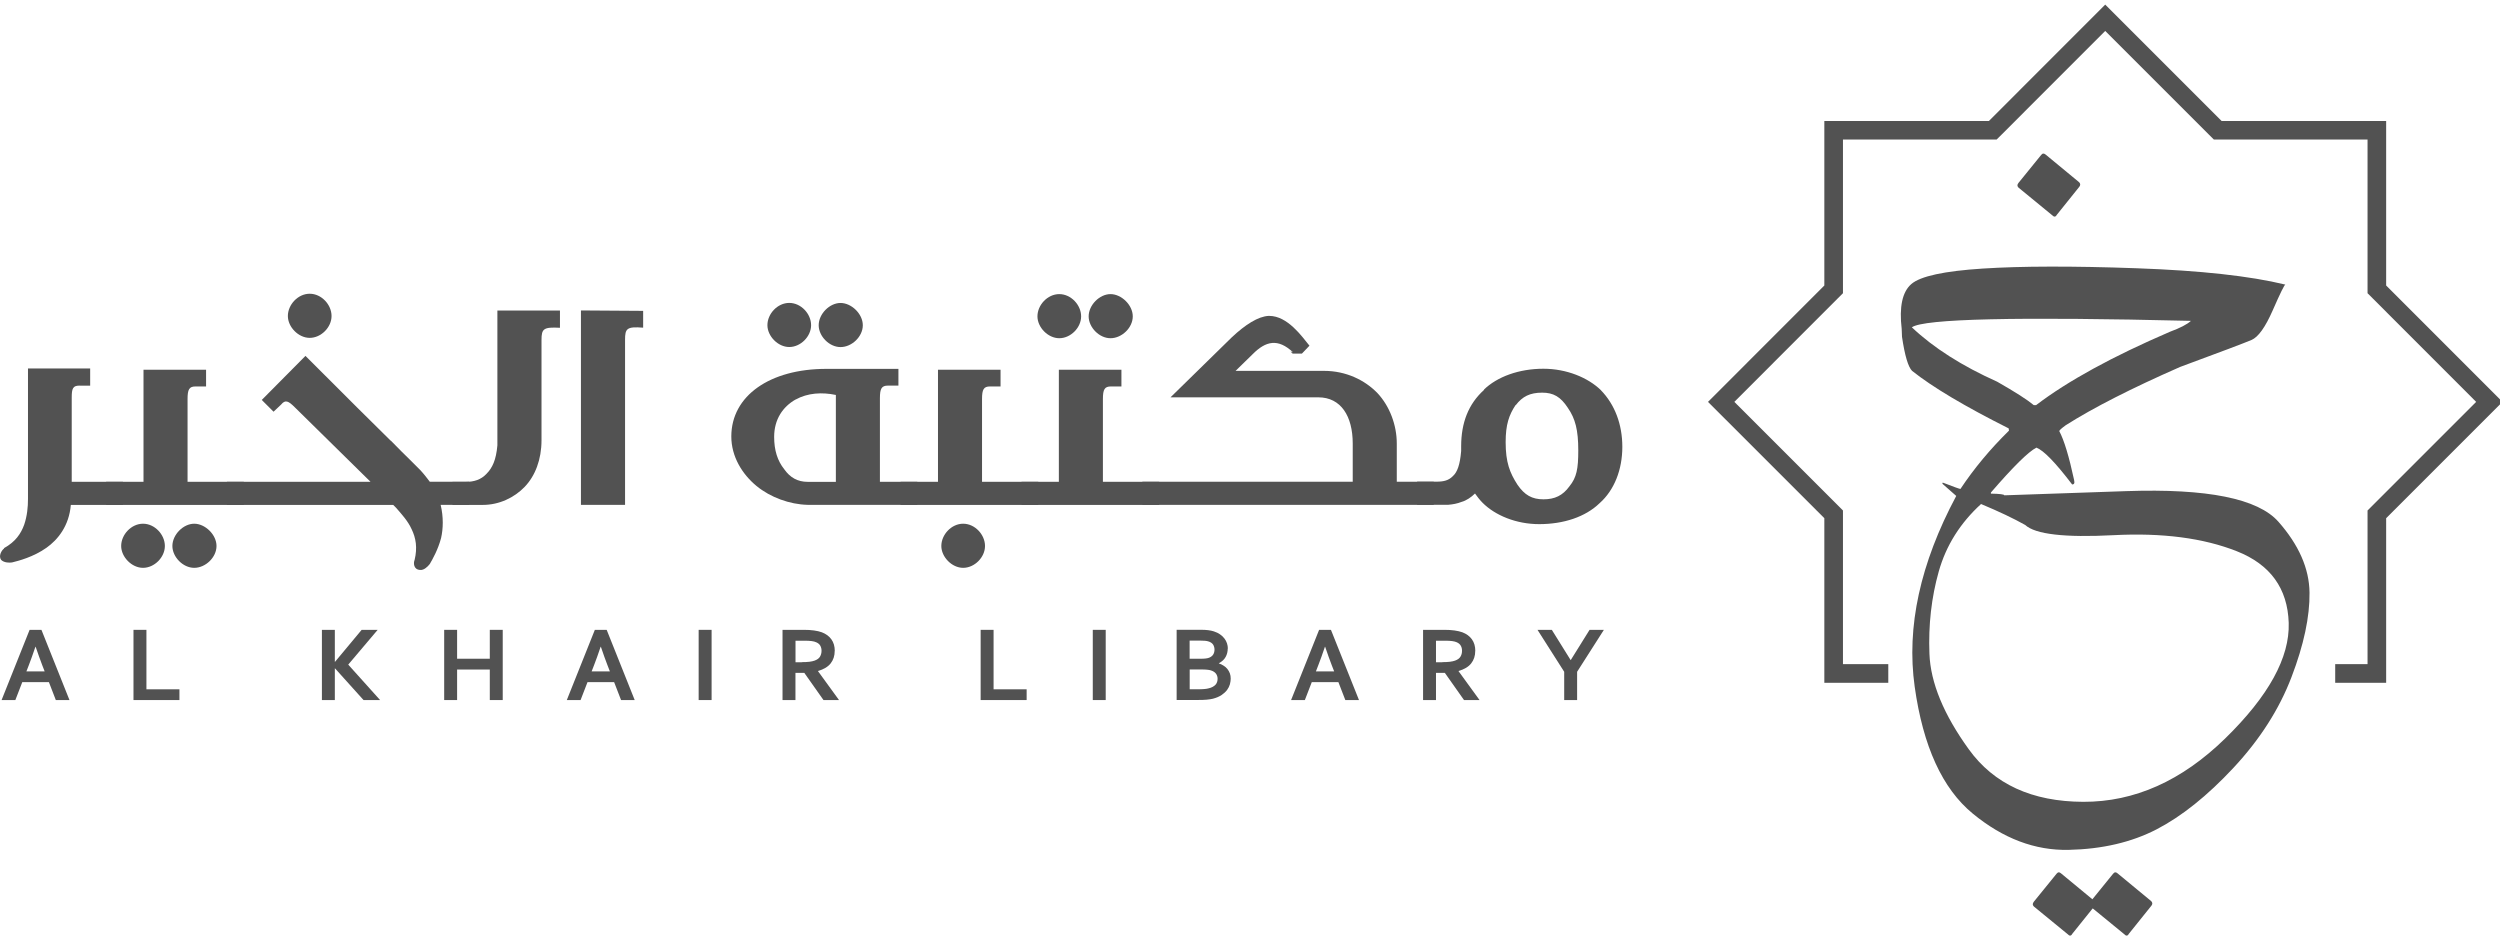 <svg xmlns="http://www.w3.org/2000/svg" width="177" height="67" viewBox="0 0 177 67" fill="none"><g clip-path="url(#clip0_29_1274)"><path d="M5.641 27.301C5.164 27.301 5.078 27.482 5.078 28.165V34.111H8.704V35.747H5.014C4.893 37.234 4.094 38.213 3.291 38.781C2.371 39.434 1.327 39.704 0.855 39.82C0.679 39.85 0.288 39.85 0.082 39.64C-0.125 39.373 0.112 38.957 0.288 38.836V38.806C1.091 38.359 1.478 37.797 1.714 37.144C1.925 36.521 1.981 35.894 1.981 35.331V26.085H6.384V27.305H5.641V27.301Z" fill="#525252"></path><path d="M14.585 27.361H13.842C13.395 27.361 13.279 27.572 13.279 28.255V34.111H17.262V35.748H7.514V34.111H10.16V26.176H14.59V27.366L14.585 27.361ZM8.579 38.656C8.579 37.853 9.293 37.079 10.126 37.079C10.959 37.079 11.673 37.853 11.673 38.656C11.673 39.459 10.929 40.203 10.126 40.203C9.323 40.203 8.579 39.429 8.579 38.656ZM12.205 38.656C12.205 37.853 12.979 37.079 13.752 37.079C14.525 37.079 15.329 37.853 15.329 38.656C15.329 39.459 14.555 40.203 13.752 40.203C12.948 40.203 12.205 39.429 12.205 38.656Z" fill="#525252"></path><path d="M27.667 31.194L27.697 31.224C28.264 31.817 28.707 32.234 29.033 32.56L29.776 33.303C30.073 33.63 30.223 33.84 30.429 34.107H33.222V35.744H31.198C31.405 36.607 31.379 37.436 31.229 38.093C31.018 38.897 30.636 39.58 30.425 39.937C30.305 40.083 30.038 40.383 29.742 40.353C29.265 40.323 29.265 39.846 29.355 39.64C29.562 38.777 29.446 38.093 29.145 37.471C28.878 36.878 28.432 36.401 28.045 35.954L27.839 35.748H16.067V34.111H26.232L20.883 28.848C20.407 28.371 20.2 28.285 19.904 28.642L19.367 29.149L18.533 28.316L21.627 25.197C24.57 28.139 26.443 30.012 27.663 31.203M20.381 22.374C20.381 21.571 21.094 20.797 21.927 20.797C22.761 20.797 23.474 21.571 23.474 22.374C23.474 23.177 22.731 23.921 21.927 23.921C21.124 23.921 20.381 23.147 20.381 22.374Z" fill="#525252"></path><path d="M38.339 24.062V31.168C38.339 32.534 37.892 33.694 37.148 34.468C36.405 35.241 35.336 35.748 34.176 35.748H32.036V34.115H32.986C33.553 34.115 34.055 33.965 34.442 33.548C34.859 33.131 35.125 32.569 35.215 31.529V21.987H39.645V23.207C38.485 23.147 38.339 23.267 38.339 24.071" fill="#525252"></path><path d="M45.535 22.009V23.199C44.375 23.108 44.254 23.259 44.254 24.062V35.743H41.131V21.979L45.53 22.009H45.535Z" fill="#525252"></path><path d="M63.608 27.301H62.865C62.418 27.301 62.298 27.512 62.298 28.195V34.111H64.944V35.743H57.186C55.905 35.713 54.539 35.211 53.56 34.407C52.55 33.574 51.777 32.328 51.777 30.902C51.777 28.019 54.513 26.116 58.496 26.116H63.608V27.306V27.301ZM54.333 23.023C54.333 22.219 55.046 21.446 55.88 21.446C56.713 21.446 57.426 22.219 57.426 23.023C57.426 23.826 56.683 24.569 55.88 24.569C55.076 24.569 54.333 23.796 54.333 23.023ZM56.326 28.285C55.433 28.792 54.81 29.681 54.81 30.932C54.81 31.881 55.046 32.624 55.523 33.221C55.94 33.814 56.472 34.115 57.186 34.115H59.179V27.963C58.2 27.757 57.186 27.813 56.326 28.29M57.963 23.027C57.963 22.223 58.736 21.45 59.51 21.45C60.283 21.45 61.087 22.223 61.087 23.027C61.087 23.83 60.313 24.573 59.51 24.573C58.706 24.573 57.963 23.8 57.963 23.027Z" fill="#525252"></path><path d="M70.834 27.361H70.091C69.644 27.361 69.528 27.572 69.528 28.255V34.111H73.511V35.748H63.763V34.111H66.409V26.176H70.839V27.366L70.834 27.361ZM66.646 38.656C66.646 37.853 67.359 37.079 68.192 37.079C69.026 37.079 69.739 37.853 69.739 38.656C69.739 39.459 68.996 40.203 68.192 40.203C67.389 40.203 66.646 39.429 66.646 38.656Z" fill="#525252"></path><path d="M79.397 27.361H78.653C78.207 27.361 78.086 27.568 78.086 28.255V34.111H82.069V35.748H72.321V34.111H74.967V26.176H79.397V27.366V27.361ZM73.451 22.399C73.451 21.596 74.164 20.823 74.997 20.823C75.831 20.823 76.544 21.596 76.544 22.399C76.544 23.203 75.801 23.946 74.997 23.946C74.194 23.946 73.451 23.173 73.451 22.399ZM77.077 22.399C77.077 21.596 77.85 20.823 78.623 20.823C79.397 20.823 80.2 21.596 80.2 22.399C80.2 23.203 79.427 23.946 78.623 23.946C77.82 23.946 77.077 23.173 77.077 22.399Z" fill="#525252"></path><path d="M80.883 34.106H95.773V31.4C95.773 29.467 94.94 28.131 93.337 28.131H82.872L87.211 23.882C88.161 22.988 89.084 22.395 89.828 22.365H89.858C91.164 22.365 92.177 23.822 92.71 24.475L92.173 25.037H91.52L91.37 24.887C91.4 24.887 91.46 24.917 91.55 24.947C90.481 23.938 89.617 24.144 88.698 25.067L87.478 26.258H93.75C95.296 26.258 96.633 26.91 97.526 27.834C98.39 28.758 98.892 30.094 98.892 31.4V34.106H101.509V35.743H80.879V34.106H80.883Z" fill="#525252"></path><path d="M113.344 27.628C114.324 28.637 114.861 30.034 114.861 31.64C114.861 33.247 114.294 34.703 113.254 35.623C112.245 36.602 110.698 37.109 108.975 37.109C107.343 37.109 105.852 36.486 104.963 35.593C104.757 35.386 104.576 35.146 104.43 34.94C104.164 35.206 103.807 35.447 103.481 35.533C103.184 35.653 102.858 35.713 102.531 35.739H100.332V34.102H101.698C102.23 34.102 102.561 34.012 102.858 33.715C103.184 33.419 103.365 32.912 103.45 31.933V31.606C103.45 29.939 103.957 28.603 105.083 27.593H105.053C106.002 26.67 107.549 26.107 109.272 26.107C110.909 26.107 112.421 26.73 113.344 27.623M107.313 28.693V28.663C106.836 29.376 106.6 30.059 106.6 31.309C106.6 32.736 106.896 33.479 107.433 34.312C107.94 35.056 108.473 35.352 109.276 35.352C110.079 35.352 110.642 35.086 111.119 34.428C111.626 33.806 111.742 33.183 111.742 31.902C111.742 30.446 111.536 29.643 110.999 28.869C110.492 28.096 109.989 27.8 109.186 27.8C108.322 27.8 107.79 28.066 107.313 28.689" fill="#525252"></path><path d="M3.458 48.297H1.577L1.087 49.564H0.112L2.096 44.593H2.934L4.919 49.564H3.952L3.463 48.297H3.458ZM2.509 45.788C2.333 46.307 2.178 46.741 2.041 47.094L1.869 47.536H3.162L2.99 47.094C2.857 46.741 2.698 46.307 2.522 45.788H2.509Z" fill="#525252"></path><path d="M10.367 44.593V48.803H12.704V49.564H9.451V44.593H10.367Z" fill="#525252"></path><path d="M22.791 49.564V44.593H23.706V46.857H23.719L25.605 44.593H26.739L24.655 47.055L26.911 49.564H25.738L23.719 47.321H23.706V49.564H22.791Z" fill="#525252"></path><path d="M32.363 46.638H34.678V44.593H35.593V49.564H34.678V47.403H32.363V49.564H31.448V44.593H32.363V46.638Z" fill="#525252"></path><path d="M43.477 48.297H41.595L41.105 49.564H40.13L42.115 44.593H42.953L44.937 49.564H43.971L43.481 48.297H43.477ZM42.527 45.788C42.351 46.307 42.197 46.741 42.059 47.094L41.887 47.536H43.18L43.008 47.094C42.871 46.741 42.716 46.307 42.54 45.788H42.527Z" fill="#525252"></path><path d="M50.381 44.593H49.465V49.564H50.381V44.593Z" fill="#525252"></path><path d="M59.097 46.088C59.097 46.436 58.999 46.728 58.81 46.969C58.62 47.21 58.32 47.39 57.916 47.506V47.519L59.402 49.564H58.303L56.945 47.639H56.318V49.564H55.403V44.593H56.924C57.177 44.593 57.409 44.606 57.628 44.636C57.843 44.666 58.032 44.709 58.182 44.765C58.474 44.877 58.702 45.04 58.861 45.264C59.02 45.483 59.102 45.758 59.102 46.088M56.773 46.879C56.984 46.879 57.16 46.87 57.306 46.853C57.452 46.836 57.572 46.806 57.675 46.771C57.86 46.703 57.989 46.608 58.058 46.488C58.127 46.368 58.165 46.23 58.165 46.075C58.165 45.942 58.135 45.822 58.079 45.719C58.023 45.616 57.929 45.534 57.791 45.474C57.706 45.435 57.594 45.405 57.465 45.388C57.332 45.371 57.168 45.362 56.975 45.362H56.322V46.887H56.773V46.879Z" fill="#525252"></path><path d="M70.345 44.593V48.803H72.686V49.564H69.43V44.593H70.345Z" fill="#525252"></path><path d="M78.284 44.593H77.369V49.564H78.284V44.593Z" fill="#525252"></path><path d="M86.923 45.916C86.923 46.131 86.876 46.329 86.777 46.509C86.678 46.69 86.519 46.84 86.296 46.956V46.969C86.421 47.012 86.532 47.063 86.635 47.132C86.739 47.197 86.829 47.274 86.902 47.368C86.975 47.459 87.031 47.562 87.074 47.673C87.117 47.789 87.134 47.914 87.134 48.056C87.134 48.176 87.112 48.305 87.078 48.447C87.039 48.584 86.971 48.722 86.876 48.851C86.777 48.98 86.648 49.1 86.489 49.207C86.326 49.315 86.124 49.405 85.875 49.469C85.811 49.486 85.746 49.499 85.673 49.508C85.6 49.521 85.519 49.529 85.428 49.538C85.338 49.547 85.239 49.551 85.127 49.555C85.016 49.555 84.896 49.559 84.758 49.559H83.306V44.589H85.042C85.411 44.589 85.712 44.627 85.939 44.701C86.107 44.756 86.257 44.825 86.382 44.915C86.507 45.001 86.61 45.1 86.691 45.208C86.773 45.315 86.833 45.431 86.872 45.551C86.91 45.672 86.932 45.792 86.932 45.912M85.055 46.638C85.304 46.638 85.488 46.612 85.609 46.565C85.746 46.509 85.845 46.428 85.901 46.329C85.961 46.23 85.987 46.114 85.987 45.989C85.987 45.865 85.952 45.74 85.888 45.637C85.819 45.534 85.707 45.457 85.544 45.409C85.475 45.388 85.398 45.375 85.308 45.367C85.218 45.358 85.106 45.354 84.977 45.354H84.225V46.638H85.05H85.055ZM84.23 47.398V48.799H84.827C84.986 48.799 85.123 48.799 85.239 48.786C85.355 48.778 85.45 48.765 85.536 48.743C85.665 48.717 85.768 48.679 85.854 48.632C85.939 48.584 86.008 48.533 86.06 48.477C86.111 48.417 86.15 48.352 86.171 48.283C86.193 48.215 86.206 48.138 86.206 48.06C86.206 47.923 86.167 47.798 86.09 47.695C86.013 47.592 85.892 47.514 85.729 47.463C85.656 47.441 85.57 47.424 85.475 47.416C85.377 47.407 85.252 47.398 85.102 47.398H84.234H84.23Z" fill="#525252"></path><path d="M94.755 48.297H92.873L92.384 49.564H91.409L93.393 44.593H94.231L96.216 49.564H95.249L94.759 48.297H94.755ZM93.806 45.788C93.63 46.307 93.475 46.741 93.337 47.094L93.166 47.536H94.459L94.287 47.094C94.149 46.741 93.995 46.307 93.819 45.788H93.806Z" fill="#525252"></path><path d="M104.447 46.088C104.447 46.436 104.348 46.728 104.159 46.969C103.97 47.21 103.67 47.39 103.266 47.506V47.519L104.752 49.564H103.652L102.295 47.639H101.668V49.564H100.753V44.593H102.273C102.523 44.593 102.759 44.606 102.974 44.636C103.188 44.666 103.373 44.709 103.532 44.765C103.824 44.877 104.052 45.04 104.211 45.264C104.37 45.483 104.451 45.758 104.451 46.088M102.119 46.879C102.329 46.879 102.505 46.87 102.651 46.853C102.797 46.836 102.918 46.806 103.021 46.771C103.206 46.703 103.334 46.608 103.403 46.488C103.476 46.368 103.511 46.23 103.511 46.075C103.511 45.942 103.485 45.822 103.425 45.719C103.369 45.616 103.274 45.534 103.141 45.474C103.055 45.435 102.944 45.405 102.81 45.388C102.677 45.371 102.514 45.362 102.321 45.362H101.668V46.887H102.119V46.879Z" fill="#525252"></path><path d="M111.209 46.733L112.541 44.593H113.555L111.66 47.562V49.564H110.745V47.562L108.855 44.593H109.869L111.201 46.733H111.209Z" fill="#525252"></path><path d="M161.805 20.148C161.74 20.148 161.444 20.75 160.915 21.957C160.387 23.164 159.884 23.869 159.403 24.071C158.922 24.277 157.238 24.913 154.355 25.978C150.901 27.495 148.203 28.869 146.253 30.107C145.948 30.33 145.797 30.468 145.797 30.523C146.141 31.168 146.489 32.324 146.846 33.982L146.867 34.141C146.867 34.248 146.815 34.3 146.708 34.3C145.535 32.758 144.693 31.89 144.178 31.692C143.611 31.98 142.537 33.041 140.956 34.871V34.949C141.587 34.961 141.905 35 141.905 35.069C141.931 35.069 144.809 34.97 150.54 34.772C156.271 34.575 159.863 35.297 161.311 36.938C162.758 38.579 163.493 40.25 163.514 41.956C163.536 43.661 163.111 45.654 162.239 47.936C161.371 50.213 160 52.352 158.14 54.35C156.28 56.347 154.458 57.8 152.684 58.719C150.914 59.634 148.839 60.119 146.459 60.171C144.079 60.222 141.819 59.368 139.671 57.602C137.523 55.836 136.153 52.842 135.56 48.619C134.967 44.396 135.946 39.893 138.502 35.112L137.536 34.261L137.514 34.184H137.592C138.344 34.476 138.743 34.618 138.799 34.618C139.761 33.17 140.908 31.791 142.236 30.489L142.214 30.33C139.091 28.762 136.814 27.404 135.375 26.257C135.1 25.983 134.859 25.179 134.662 23.847L134.64 23.293C134.456 21.725 134.683 20.664 135.323 20.11C135.963 19.555 137.648 19.19 140.384 19.014C143.117 18.838 146.751 18.829 151.283 18.993C155.816 19.156 159.321 19.543 161.796 20.148M135.358 23.173C136.887 24.621 138.902 25.905 141.402 27.026C142.678 27.753 143.542 28.307 143.993 28.685H144.152C146.403 26.971 149.565 25.239 153.638 23.486C154.351 23.224 154.845 22.967 155.12 22.717C142.803 22.417 136.213 22.567 135.358 23.173ZM140.26 35.683C138.786 37.028 137.785 38.617 137.265 40.456C136.745 42.295 136.526 44.237 136.604 46.286C136.681 48.335 137.613 50.591 139.392 53.052C141.17 55.514 143.868 56.756 147.494 56.769C151.116 56.781 154.467 55.286 157.543 52.283C160.619 49.28 162.118 46.552 162.041 44.103C161.964 41.655 160.735 39.962 158.363 39.026C155.992 38.089 153.079 37.711 149.629 37.891C146.18 38.072 144.096 37.827 143.387 37.17C142.571 36.71 141.531 36.216 140.264 35.687M144.809 10.925L147.202 12.901C147.254 12.952 147.279 13.008 147.279 13.06C147.279 13.111 147.258 13.167 147.219 13.219L145.617 15.216C145.578 15.294 145.522 15.337 145.458 15.337C145.419 15.337 145.372 15.311 145.32 15.259L142.91 13.283C142.859 13.232 142.833 13.176 142.833 13.124C142.833 13.073 142.859 13.012 142.91 12.948L144.513 10.972C144.564 10.907 144.616 10.873 144.672 10.873C144.728 10.873 144.771 10.895 144.809 10.933" fill="#525252"></path><path d="M168.94 20.213V8.566H157.289L149.049 0.326L140.814 8.566H129.163V20.213L120.927 28.453L129.163 36.688V48.34H133.691V47.021H130.482V36.688V36.143L130.095 35.756L122.792 28.453L130.095 21.145L130.482 20.759V20.213V9.881H140.814H141.359L141.746 9.498L149.049 2.191L156.357 9.498L156.744 9.881H157.289H167.622V20.213V20.759L168.008 21.145L175.312 28.453L168.008 35.756L167.622 36.143V36.688V47.021H165.332V48.34H168.94V36.688L177.176 28.453L168.94 20.213Z" fill="#525252"></path><path d="M145.905 61.821L148.302 63.801C148.353 63.853 148.379 63.909 148.379 63.96C148.379 64.012 148.358 64.068 148.319 64.119L146.712 66.121C146.674 66.199 146.622 66.242 146.553 66.242C146.515 66.242 146.467 66.216 146.416 66.16L143.997 64.18C143.946 64.128 143.92 64.072 143.92 64.02C143.92 63.969 143.946 63.909 143.997 63.84L145.604 61.86C145.656 61.795 145.711 61.761 145.763 61.761C145.814 61.761 145.862 61.782 145.9 61.821" fill="#525252"></path><path d="M149.909 61.821L152.306 63.801C152.357 63.853 152.383 63.909 152.383 63.96C152.383 64.012 152.362 64.068 152.323 64.119L150.716 66.121C150.678 66.199 150.626 66.242 150.557 66.242C150.519 66.242 150.471 66.216 150.42 66.16L148.001 64.18C147.95 64.128 147.924 64.072 147.924 64.02C147.924 63.969 147.95 63.909 148.001 63.84L149.608 61.86C149.66 61.795 149.715 61.761 149.767 61.761C149.818 61.761 149.866 61.782 149.904 61.821" fill="#525252"></path></g><defs><clipPath id="clip0_29_1274"><rect width="177" height="66.59" fill="white" transform="translate(0 0.326)"></rect></clipPath></defs></svg>